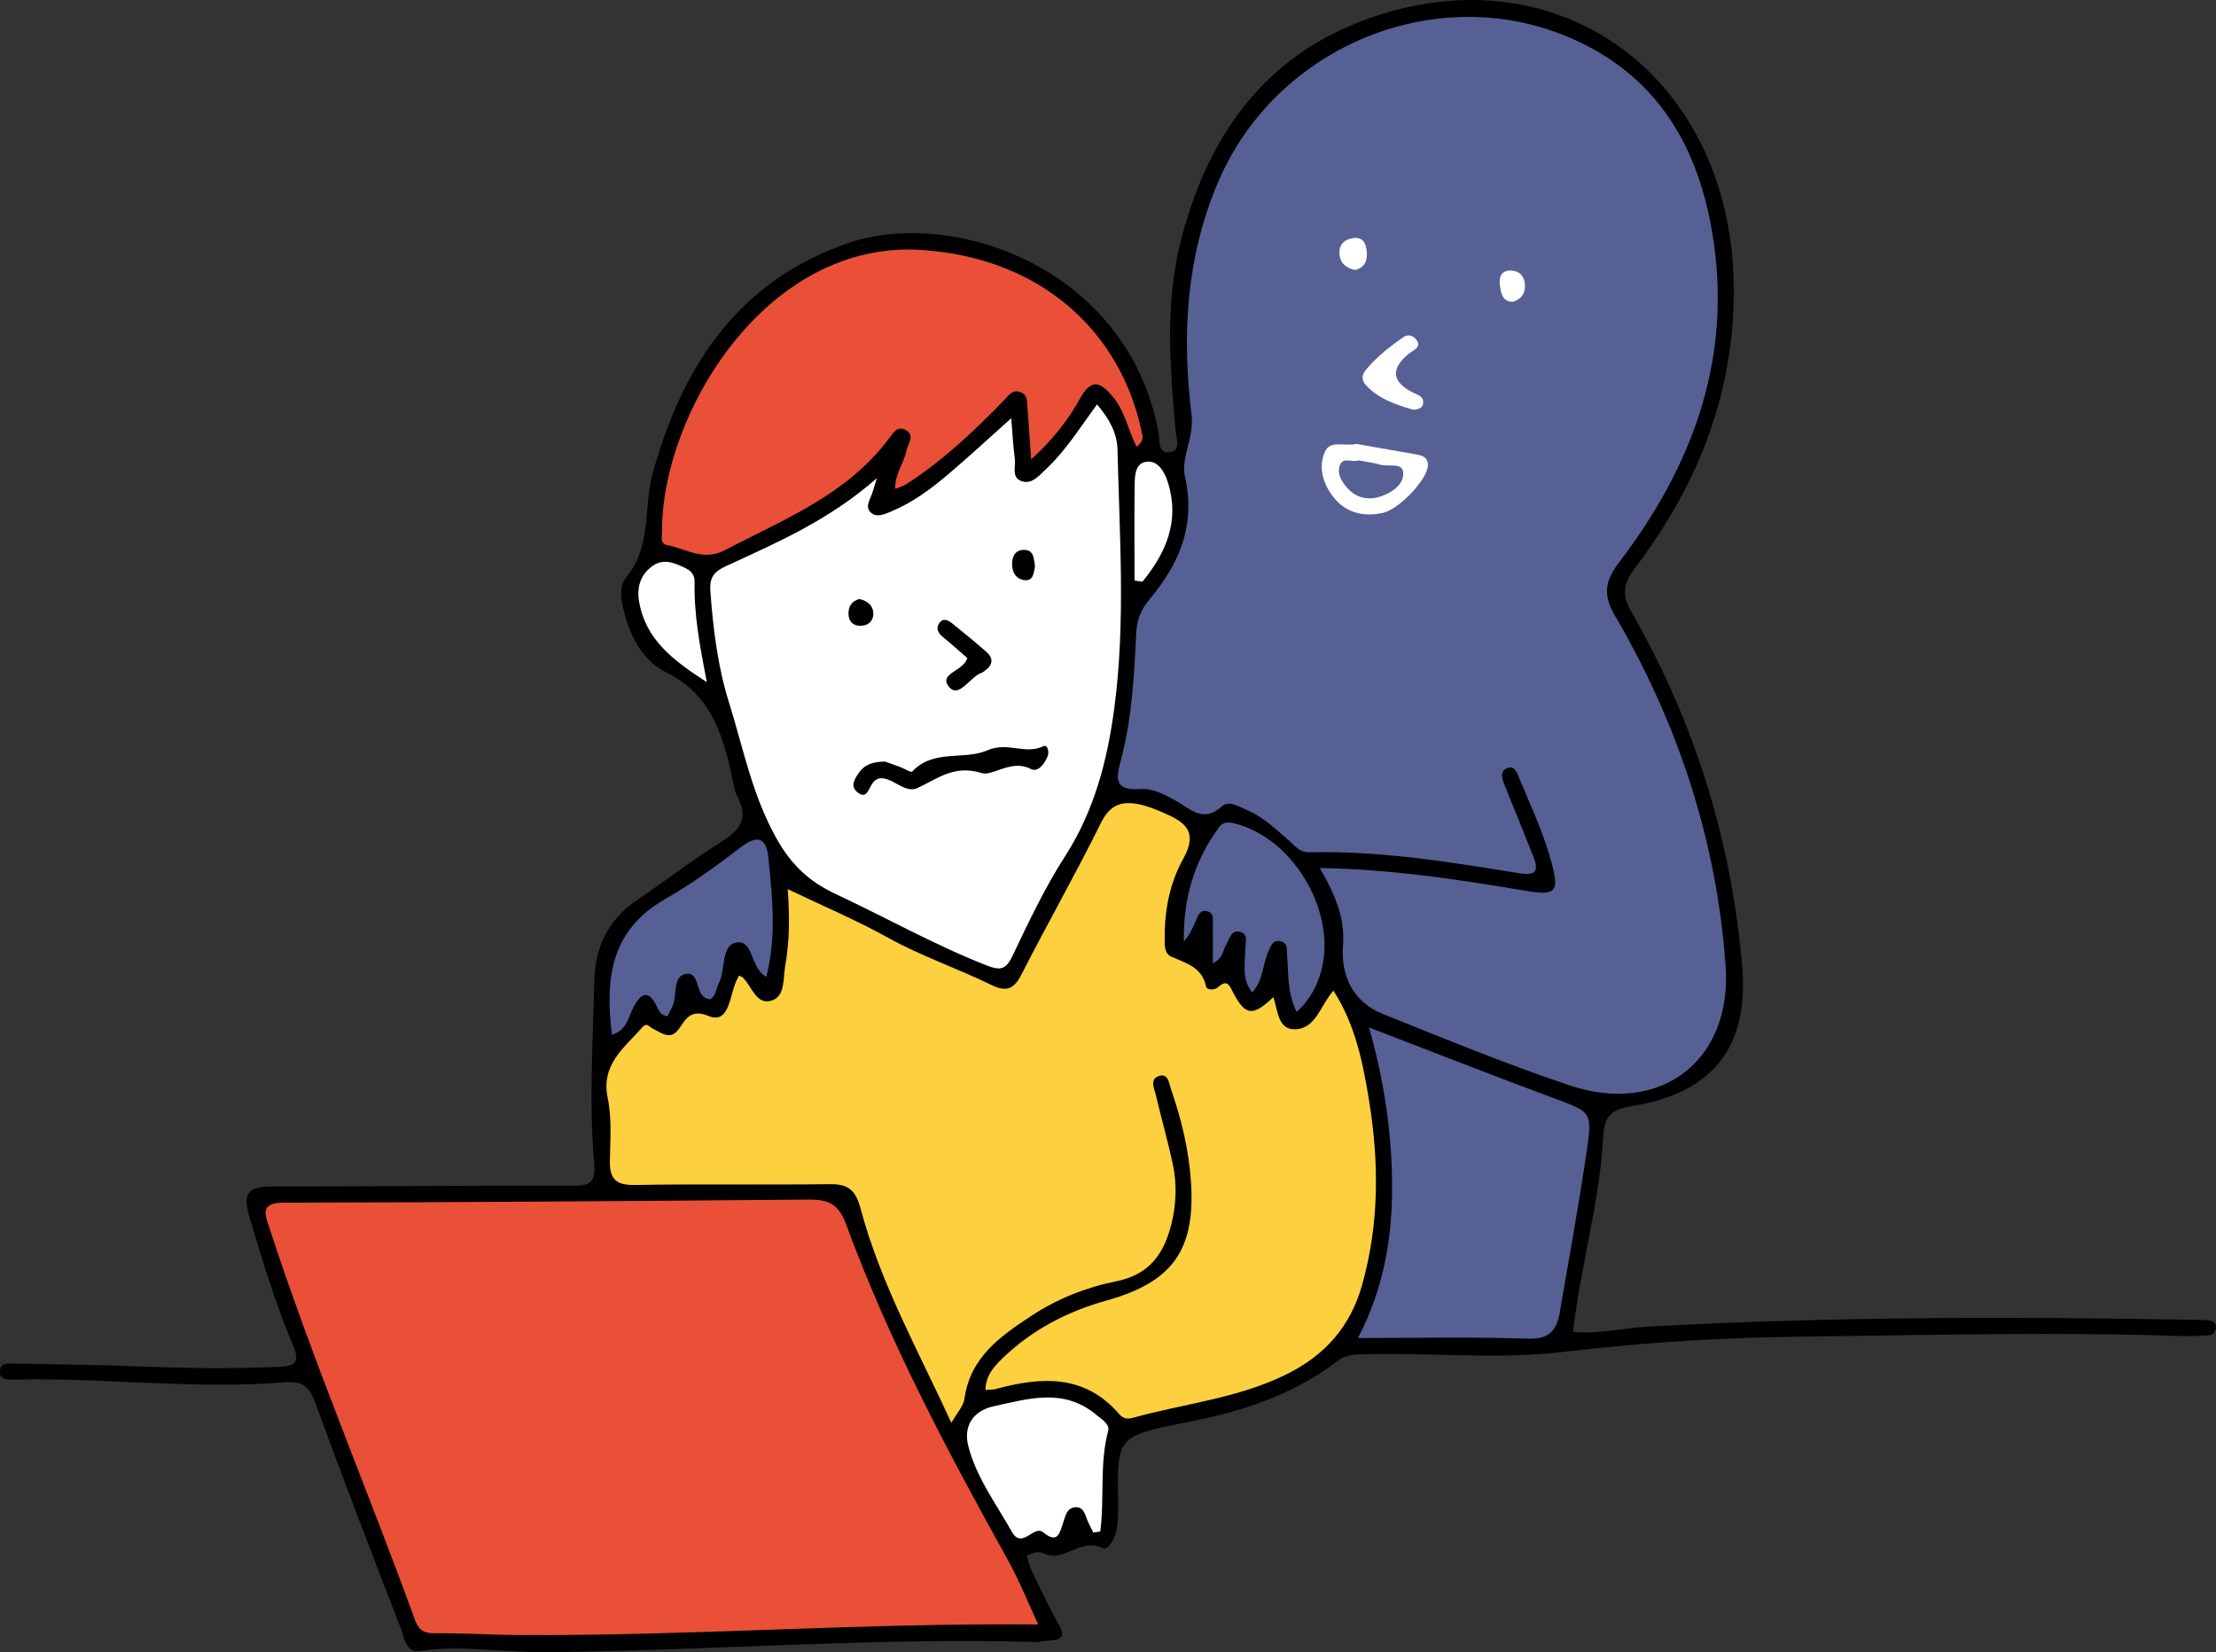 <?xml version="1.0" encoding="UTF-8"?>
<svg id="Layer_2" data-name="Layer 2" xmlns="http://www.w3.org/2000/svg" viewBox="0 0 249 185.67">
  <rect x="0" y="0" width="249" height="185.67" fill="#333333" stroke="none"/>
  <defs>
    <style>
      .cls-1 {
        fill: #000;
      }

      .cls-1, .cls-2, .cls-3, .cls-4, .cls-5 {
        stroke-width: 0px;
      }

      .cls-2 {
        fill: #566095;
      }

      .cls-3 {
        fill: #e95037;
      }

      .cls-4 {
        fill: #fcd03e;
      }

      .cls-5 {
        fill: #fff;
      }
    </style>
  </defs>
  <g id="img">
    <g>
      <path class="cls-1" d="M176.77,149.68c2.88.28,5.69-.45,8.52-.6,20.35-1.11,40.72-1.13,61.09-.76.59.01,1.19.01,1.77.07.38.04.78.15.83.66.06.61-.29.97-.81,1.01-1.08.08-2.17.12-3.26.08-13.94-.48-27.88-.1-41.83.06-9.11.1-18.17.62-27.22,1.71-7.48.91-15.02.08-22.53.28-1.07.03-2.06,0-3.04.76-5.05,3.87-10.9,5.72-17.09,6.92-7.68,1.48-7.71,1.68-7.56,8.97.02.98,0,1.98-.14,2.96-.14,1.01-1.02,2.49-1.59,2.19-2.45-1.29-4.33,1.7-6.59.59-.74-.36-1.33.02-1.96.22.17.54.29,1.12.53,1.63.98,2.04,1.92,4.11,3.04,6.07.74,1.3.47,1.78-.94,1.86-.59.03-1.17.19-1.76.17-18.4-.51-36.76.99-55.15,1.14-4.64.04-9.25-.84-13.91-.13-1.55.23-1.72-1.47-2.11-2.48-3.27-8.45-6.53-16.91-9.64-25.43-.69-1.89-1.46-2.45-3.55-2.28-10.08.82-20.15-.55-30.24-.31-.7.02-1.61.05-1.66-.81-.06-1.13.98-1,1.74-.99,4.74.09,9.49.14,14.23.33,5.14.21,10.28.26,15.42.04,1.82-.08,2.38-.49,1.58-2.39-1.99-4.72-3.48-9.63-4.94-14.55-.8-2.69.06-3.33,2.53-3.33,11.27,0,22.54-.12,33.82-.08,2.05,0,2.6-.44,2.41-2.6-.59-6.8-.13-13.63.02-20.44.08-3.75,1.56-6.87,4.78-9.05,3.19-2.16,6.24-4.53,9.5-6.57,2.05-1.28,3.08-2.57,1.85-4.96-.4-.77-.52-1.69-.71-2.56-1.05-4.74-2.41-9.1-7.37-11.53-2.46-1.2-3.92-3.81-4.66-6.61-.37-1.39-.69-3.01.17-4.03,2.92-3.47,1.93-7.82,2.99-11.68,3.32-12.01,9.51-21.6,21.95-25.9,11.76-4.06,31.43,2.75,34.89,21.23.17.91-.11,2.4,1.22,2.26,1.41-.14.77-1.59.7-2.47-.62-7.1-1.2-14.19.58-21.23,2.85-11.25,8.85-20.19,19.87-24.57,21.76-8.64,41.91,5.54,42.27,29.45.18,11.93-3.96,22.45-11.08,31.81-1.47,1.93-1.44,3.21-.33,5.13,7.03,12.24,11.11,25.44,12.35,39.5.81,9.19-3.21,14.39-12.42,15.87-2.23.36-3.07,1.09-3.19,3.44-.38,7.38-2.55,14.52-3.39,21.94Z"/>
      <path class="cls-2" d="M148.27,97.55c8.01.12,15.61,1.29,23.19,2.56,3.36.56,3.75.16,2.9-3.09-.86-3.26-2.29-6.29-3.57-9.38-.31-.74-.6-1.77-1.56-1.26-.81.43-.35,1.4-.05,2.14,1.03,2.56,2.07,5.11,3.09,7.67.62,1.57.48,2.27-1.6,1.94-7.8-1.26-15.61-2.54-23.55-2.35-1.08.03-1.56-.68-2.21-1.24-1.42-1.23-2.76-2.57-4.49-3.36-.97-.45-2.33-1.27-3.07-.6-2.15,1.96-3.53.36-5.23-.59-1.18-.66-2.6-1.41-3.86-1.32-3.32.24-2.8-1.35-2.24-3.53,1.19-4.61,1.42-9.36,1.66-14.09.07-1.47.54-2.55,1.48-3.68,3.34-4.01,5.24-8.31,3.97-13.9-.44-1.93,1.05-4.37.76-6.81-1.09-8.93-.64-17.64,2.96-26.15,6.57-15.49,25.03-23,40.3-15.94,9.75,4.51,14.08,12.88,15.46,23,1.83,13.41-2.66,25.1-10.65,35.59-1.64,2.15-1.87,3.68-.5,6.02,7.11,12.18,11.45,25.32,12.44,39.42.75,10.63-7.37,16.8-17.55,13.37-7.09-2.38-14.03-5.23-20.97-8.02-3.23-1.29-4.74-4.15-4.48-7.67.2-2.69-.5-5.13-2.61-8.74Z"/>
      <path class="cls-4" d="M106.91,159.92c-3.75-8.16-7.97-15.71-10.21-24.09-.54-2-1.31-2.77-3.37-2.75-7.32.09-14.64-.04-21.96.09-2.06.04-2.87-.59-2.84-2.63.03-2.37.24-4.82-.24-7.1-.8-3.83,1.85-5.67,3.87-7.97.55-.63.79-.06,1.17.12.52.25,1.02.61,1.57.72,1.93.39,1.55-3.44,4.7-2.14,2.5,1.04,2.35-2.64,3.31-4.27.05-.08.08-.18.12-.27.16.09.36.14.48.27.99,1,1.5,3.1,3.21,2.54,1.53-.49,1.26-2.48,1.51-3.9.49-2.73.51-5.49.28-8.62,3.96,1.9,7.73,3.49,11.29,5.47,3.73,2.07,7.75,3.42,11.55,5.28,1.73.85,2.58.52,3.45-1.2,2.91-5.71,6.09-11.28,8.92-17.02,1.01-2.04,2.35-2.45,4.24-2.07.95.19,1.88.57,2.78.96,2.35,1.02,3.96,2.05,2.2,5.2-1.41,2.53-2.07,5.54-2.06,8.57,0,.89-.15,2.02.75,2.41,1.67.73,3.44,1.17,3.89,3.35.09.42.94.42,1.32.09,1.12-.99,1.3-.2,1.77.68,1.35,2.53,2.19,2.58,4.47.42.5,1.43.49,3.58,2.32,3.61,2.44.04,2.91-2.62,4.43-4.34,2.48,3.85,3.33,8.16,4.02,12.45,1.11,6.88,1.13,13.76-.78,20.57-1.31,4.67-4.07,7.87-8.44,10.06-5.5,2.75-11.54,3.31-17.31,4.92-.67.19-1.14.08-1.57-.42-3.91-4.53-8.8-4.18-13.9-2.8-.27.07-.57.05-1.12.1.03-1.68,1.03-2.71,2.04-3.68,3.28-3.13,7.21-5.16,11.55-6.37,7.37-2.06,10-5.6,9.51-13.27-.23-3.55-1.05-7.02-2.22-10.39-.25-.73-.32-1.87-1.31-1.6-1.2.33-.58,1.47-.4,2.26.61,2.59,1.35,5.15,1.9,7.75.47,2.24.37,4.5-.2,6.75-.85,3.33-2.52,5.6-6.16,6.33-3.38.68-6.61,1.95-9.54,3.88-3.52,2.31-6.89,4.68-7.53,9.34-.11.81-.81,1.53-1.47,2.69Z"/>
      <path class="cls-3" d="M116.66,182.56c-19.72-.19-39.06,1.3-58.44,1.19-3.16-.02-6.32-.24-9.48-.2-1.25.01-1.76-.53-2.13-1.55-5.35-14.72-11.5-29.14-16.35-44.04-.46-1.4-1.11-2.79,1.57-2.8,19.67-.04,39.34-.18,59.02-.35,2.16-.02,3.37.44,4.22,2.77,4.83,13.17,11.4,25.53,18.2,37.77,1.23,2.22,2.18,4.61,3.39,7.2Z"/>
      <path class="cls-5" d="M98.52,53.75c-.31,1.03-.41,1.4-.54,1.75-.26.72-.83,1.55-.06,2.16.67.53,1.53.1,2.24-.19,2.4-1,4.46-2.53,6.42-4.2,2.31-1.96,4.53-4.02,7.05-6.27.14,1.71.21,3.14.4,4.56.12.89-.44,2.16.85,2.54,1.08.31,1.82-.6,2.53-1.26,1.75-1.62,3.13-3.55,4.5-5.5.39-.55.78-1.09,1.36-1.89,1.37,1.61,2.26,3.22,2.3,5.1.22,9.68.92,19.37-.36,29.02-.78,5.87-2.24,11.54-5.54,16.67-2.29,3.55-4.1,7.42-5.93,11.24-.74,1.53-1.4,1.59-2.87,1.02-5.79-2.27-11.21-5.33-16.83-7.96-2.97-1.39-5.05-3.16-6.86-6.44-2.7-4.88-3.67-10.06-5.26-15.13-1.27-4.04-1.79-8.29-2.1-12.54-.11-1.52.39-2.18,1.78-2.82,5.71-2.64,11.53-5.13,16.91-9.86Z"/>
      <path class="cls-3" d="M127.72,50.21c-.99-1.92-1.31-4-2.65-5.59-1.38-1.64-2.38-2.21-3.7.15-1.33,2.39-3.01,4.58-5.51,6.87-.15-2.22-.26-3.95-.4-5.67-.06-.76.07-1.67-.94-1.95-.83-.22-1.24.48-1.7.96-3.38,3.48-6.89,6.8-10.99,9.44-.31.2-.69.3-1.24.53-.05-1.71.99-2.9,1.26-4.3.15-.8,1.05-1.72-.12-2.34-.94-.5-1.44.43-1.88,1.02-4.71,6.28-11.78,9.04-18.41,12.5-2.45,1.28-4.36-.17-6.49-.58-.79-.15-.56-.94-.56-1.49-.1-13.06,11.58-32.84,29.18-31.67,13.49.9,22.4,9.25,24.72,20.49.1.46.3.96-.6,1.64Z"/>
      <path class="cls-2" d="M153.83,115.47c7.19,2.76,13.93,5.41,20.72,7.93,4.23,1.57,4.4,1.5,3.74,5.98-.89,6.04-1.98,12.05-3.02,18.07-.33,1.91-1.08,3.07-3.48,2.99-6.27-.2-12.54-.07-19.2-.07,2.97-5.72,3.89-11.49,3.83-17.45-.06-5.81-.9-11.52-2.59-17.45Z"/>
      <path class="cls-2" d="M86.1,109.78c-1.85-1.03-1.4-4.28-3.44-3.84-1.66.36-1.11,3.11-1.92,4.64-.31.59-.25,1.4-1.01,1.73-.17-.06-.36-.09-.51-.18-1.1-.64-.61-3-2.22-2.67-1.34.28-.96,2.13-1.32,3.3-.16.53-.47,1.01-.69,1.46-.87-.15-1.01-.79-1.28-1.3-.93-1.76-1.71-1.19-2.46.14-.65,1.14-.74,2.7-2.49,3.23-.79-6.27-.17-11.76,6.01-15.27,2.99-1.7,5.8-3.77,8.55-5.86,1.93-1.46,2.81-.87,3.02,1.22.44,4.39.94,8.8-.23,13.39Z"/>
      <path class="cls-5" d="M122.85,172.23c-.2-.41-.42-.82-.61-1.24-.31-.69-.41-1.69-1.44-1.6-.95.08-1.08,1-1.34,1.74-.38,1.09-.58,2.44-2.23,1.08-1.08-.89-2.38,1.99-3.55-.09-1.77-3.17-4.03-6.15-4.9-9.7-.49-2.01.41-3.84,2.87-4.38,3.95-.87,7.9-2.08,11.52.95.61.51,1.55,1.04,1.35,1.81-.99,3.71-.4,7.56-.89,11.31-.26.04-.52.08-.78.12Z"/>
      <path class="cls-2" d="M136.28,108.25c0-1.55.01-2.88,0-4.22,0-.66.19-1.52-.77-1.65-.69-.09-.93.55-1.16,1.13-.32.8-.71,1.58-1.32,2.29-.11-4.71,1.13-9.01,3.95-12.84.47-.64,1.06-.6,1.82-.4,6.91,1.78,11.8,10.72,9.42,17.32-.5,1.39-1.21,2.63-2.52,3.85-1.09-2.24-.91-4.39-1.08-6.48-.04-.56.09-1.25-.67-1.45-.92-.24-1.13.46-1.42,1.11-.68,1.49-.59,3.3-1.83,4.62-1.2-1.51-.8-3.2-.78-4.84,0-.74.43-1.76-.64-1.98-1-.21-1.13.87-1.53,1.51-.37.58-.26,1.4-1.46,2.04Z"/>
      <path class="cls-5" d="M79.43,76.67c-3.82-2.47-6.92-4.81-7.63-9.13-.25-1.55.16-2.95,1.5-3.92,1.24-.9,2.46-.37,3.63.18.63.29,1.14.74,1.12,1.57-.09,3.65.59,7.22,1.37,11.3Z"/>
      <path class="cls-5" d="M127.48,65.24c0-3.45-.03-6.9.01-10.36.01-1.14-.04-2.73,1.21-2.97,1.46-.28,2.21,1.23,2.57,2.43,1.29,4.27-.27,7.82-2.9,11.03-.3-.04-.6-.09-.9-.13Z"/>
      <path class="cls-5" d="M158.85,46.06c-1.97-.57-3.94-1.21-5.4-2.81-.45-.5-.46-1.07-.03-1.61,1.19-1.48,2.66-2.62,4.2-3.71.61-.43,1.19-.23,1.55.28.49.69-.1,1.04-.62,1.36-.08.05-.16.11-.24.17q-3.12,2.57.45,4.37c.51.26,1.19.4,1.16,1.14-.02.61-.52.74-1.08.8Z"/>
      <path class="cls-5" d="M152.27,30.34c-.95-.2-1.64-.69-1.75-1.7-.12-1.05.44-1.7,1.45-1.87,1.19-.2,1.55.59,1.61,1.58.06.97-.23,1.74-1.31,1.99Z"/>
      <path class="cls-5" d="M169.93,33.93c-1.21-.1-1.27-1.09-1.4-1.91-.13-.83.18-1.63,1.17-1.62.97,0,1.6.57,1.65,1.64.05,1.04-.49,1.61-1.42,1.89Z"/>
      <path class="cls-1" d="M99.5,85.6c.4.14,1.04.37,1.68.61.45.17,1.19.64,1.31.51,2.38-2.58,5.86-1.25,8.43-2.39,2.28-1.01,4.29.52,6.32-.47.45-.22.67.6.49,1.09-.33.88-1.1,1.89-1.9,1.47-2.15-1.14-4.3.84-5.51.46-3.1-.97-4.96.63-7.25,1.69-.94.43-1.9-.29-2.77-.73-.87-.44-1.74-.67-2.33.29-.42.67-.64,1.7-1.62.91-.92-.73-.23-1.66.27-2.34.62-.83,1.58-1.11,2.89-1.11Z"/>
      <path class="cls-1" d="M108.68,73.94c-.92-.8-1.8-1.59-2.72-2.34-.51-.42-.83-.91-.45-1.52.44-.7,1.03-.39,1.51,0,1.3,1.05,2.61,2.11,3.86,3.22.73.65.69,1.37-.1,1.99-.16.12-.31.26-.49.32-1.3.47-2.51,2.85-3.59,1.65-1.41-1.57,1.61-1.8,1.99-3.32Z"/>
      <path class="cls-1" d="M96.59,67.32c.87.21,1.51.72,1.54,1.58.03.91-.6,1.45-1.5,1.43-.77-.02-1.27-.49-1.29-1.32-.02-.89.39-1.48,1.25-1.7Z"/>
      <path class="cls-1" d="M116.3,63.65c-.15.78-.2,1.73-1.3,1.53-.84-.15-1.26-.85-1.28-1.73-.01-.87.33-1.61,1.25-1.65,1.26-.06,1.18,1.02,1.33,1.85Z"/>
      <path class="cls-5" d="M159.14,51.07c-2.33-.41-4.66-.82-6.71-1.18-1.42.3-2.95-.46-3.55.86-.61,1.35-.43,2.88.37,4.26,1.37,2.37,3.44,3.16,6.03,2.66,1.88-.36,5.09-3.76,5.16-5.34.04-.92-.59-1.14-1.31-1.26ZM155.29,55.74c-1.59.58-3.06.24-4.17-1.22-.5-.67-.85-1.38-.59-2.17.35-1.07,1.35-.33,2.1-.61.79.15,1.67.25,2.51.49.89.25,2.42-.27,2.53.84.13,1.31-1.18,2.23-2.38,2.67Z"/>
    </g>
  </g>
</svg>